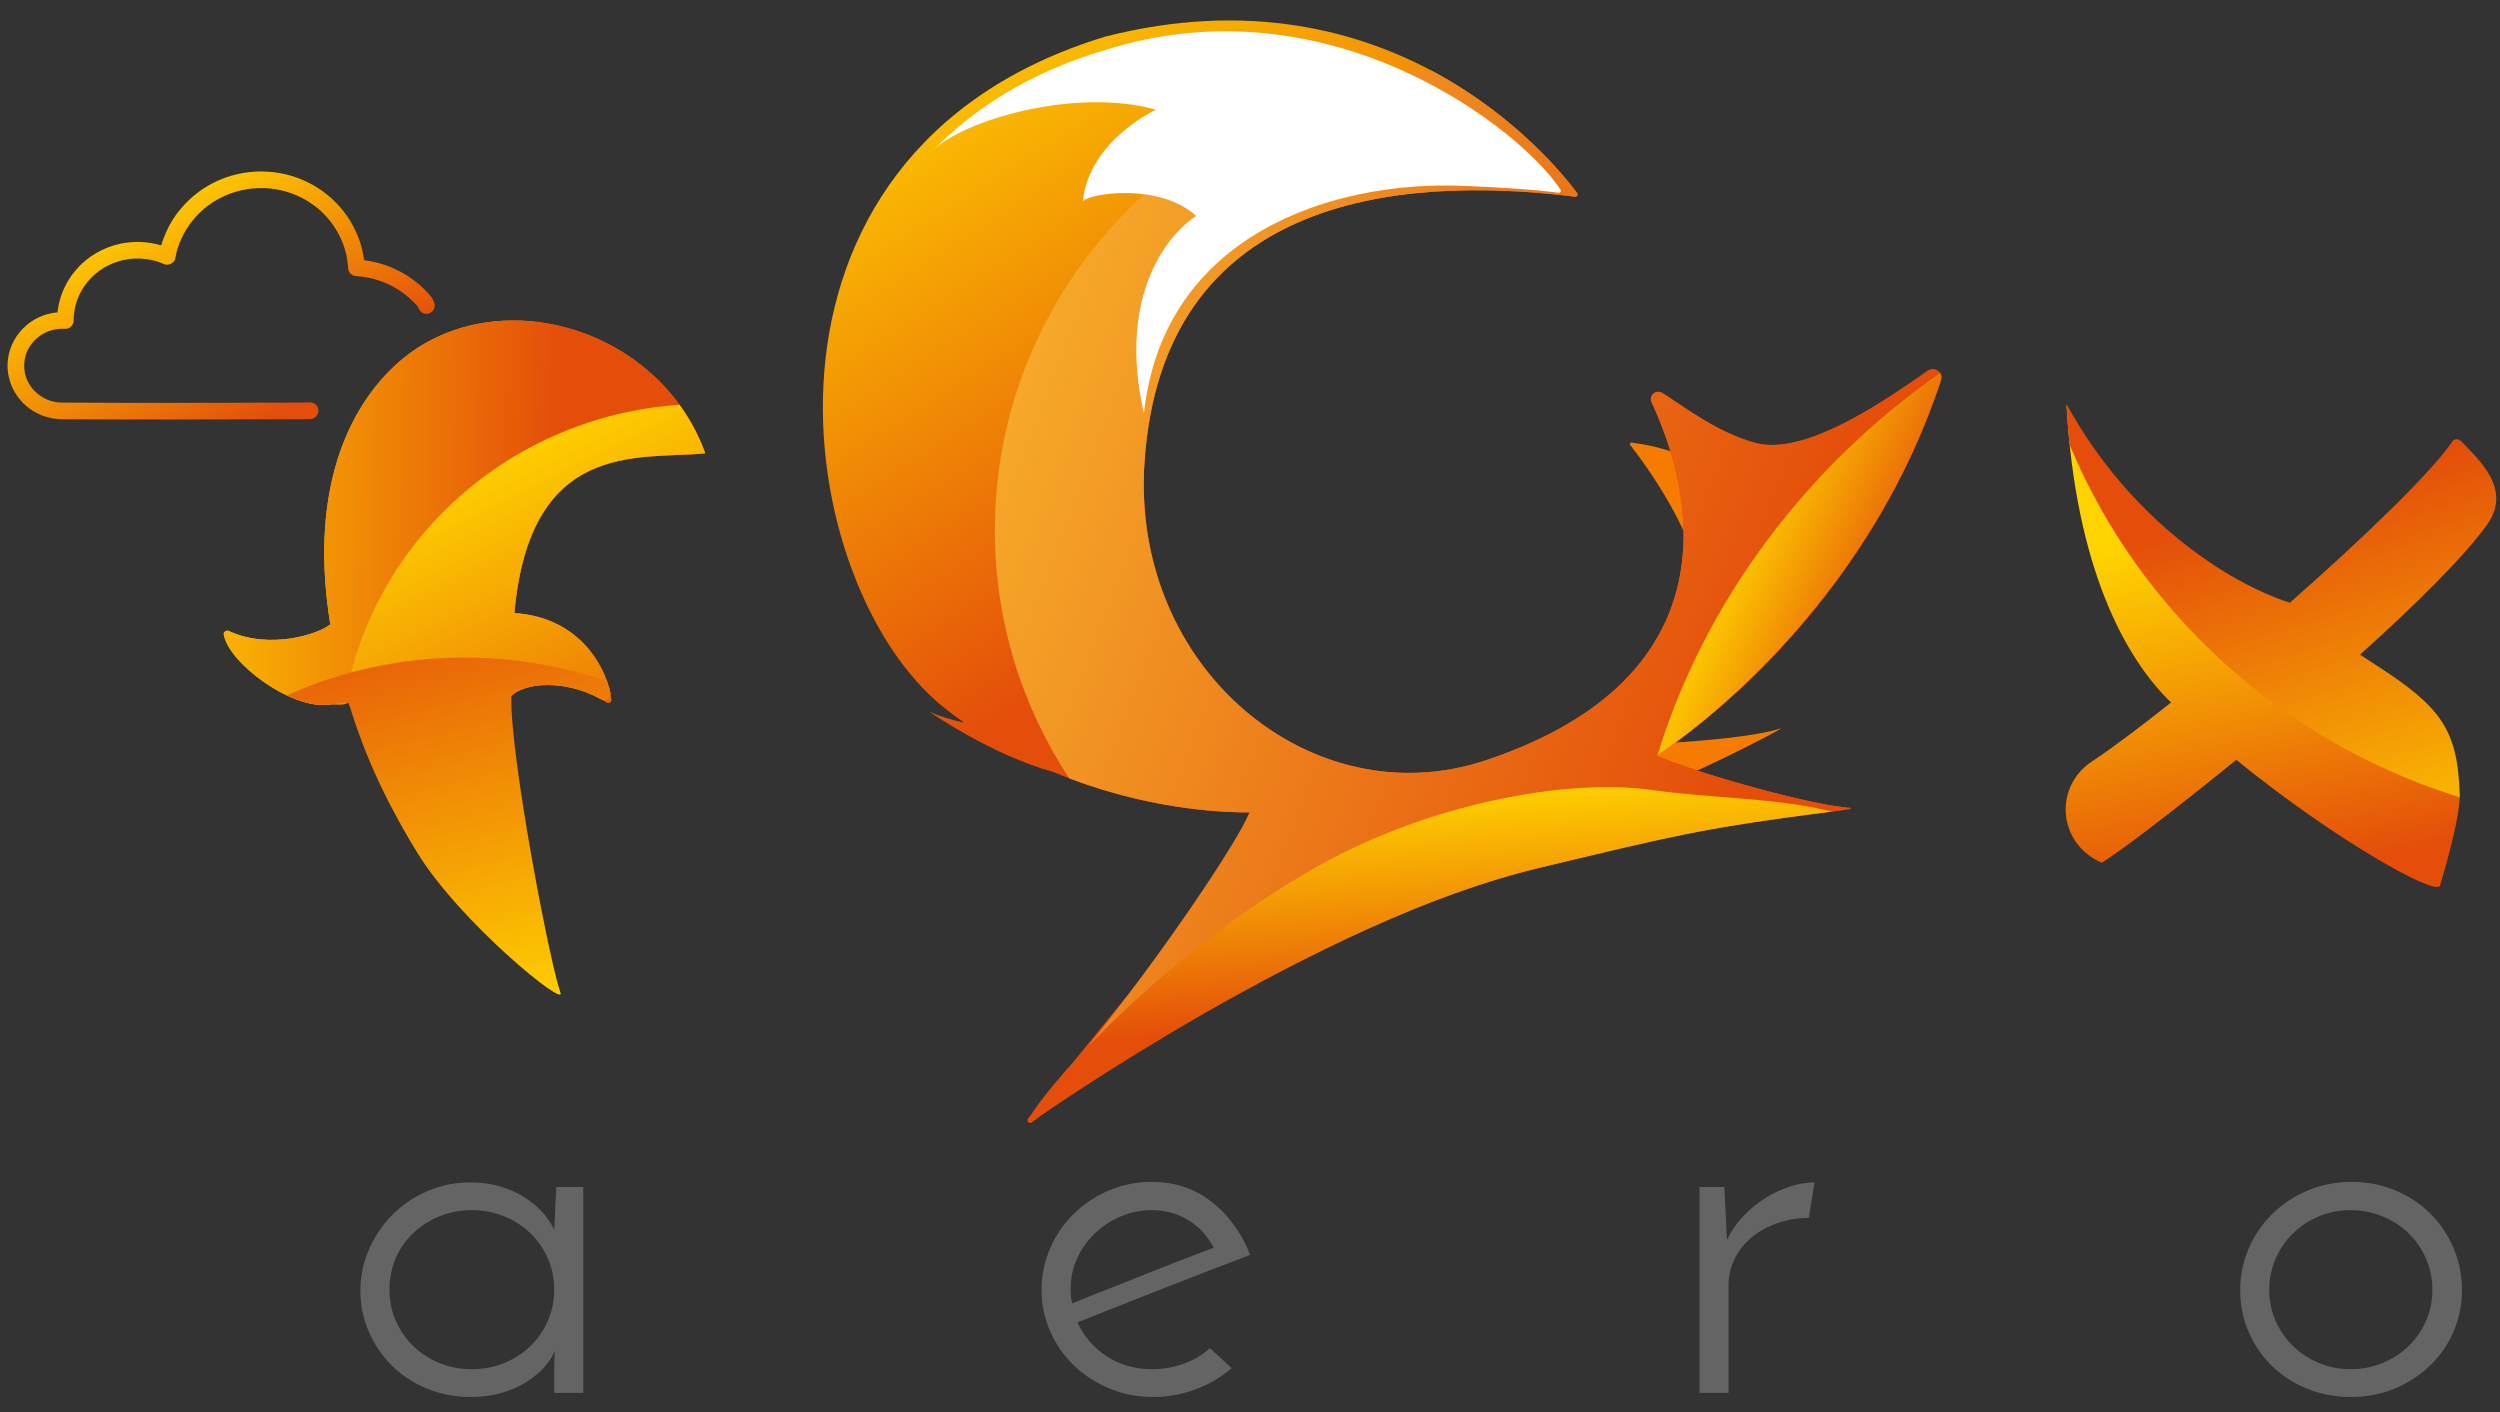 <svg width="154" height="87" viewBox="0 0 154 87" fill="none" xmlns="http://www.w3.org/2000/svg">
<rect x="0" y="0" width="154" height="87" fill="#333333" stroke="none"/>
<path d="M31.627 38.518C32.343 26.915 39.356 28.338 43.448 27.924C40.553 19.916 30.021 17.086 24.235 22.606C21.066 25.629 19.115 30.867 20.346 38.461C19.637 39.052 16.637 40.045 14.096 38.871C14.033 38.839 13.953 38.843 13.889 38.879C13.826 38.92 13.784 38.988 13.78 39.06C14.062 40.833 17.893 43.655 20.147 43.406C20.624 43.354 21.062 43.31 21.475 43.269C22.035 45.139 24.598 45.46 27.227 49.75C29.857 54.044 31.8 55.394 31.45 54.425C29.971 52.472 29.975 46.256 31.5 42.867C32.28 42.059 34.931 41.754 37.367 43.273C37.43 43.314 37.506 43.314 37.569 43.277C37.632 43.241 37.67 43.177 37.666 43.105C37.48 41.468 35.984 38.055 31.686 37.762L31.627 38.518Z" fill="url(#paint0_linear)"/>
<path d="M31.627 38.518C32.343 26.915 39.356 28.338 43.448 27.924C40.553 19.916 30.021 17.086 24.235 22.606C21.066 25.629 19.115 30.867 20.346 38.461C19.637 39.052 16.637 40.045 14.096 38.871C14.033 38.839 13.953 38.843 13.889 38.879C13.826 38.92 13.784 38.988 13.78 39.06C14.062 40.833 17.893 43.655 20.147 43.406C20.624 43.354 21.134 43.511 21.475 43.269C23.742 41.673 31.627 38.518 31.627 38.518Z" fill="url(#paint1_linear)"/>
<path fill-rule="evenodd" clip-rule="evenodd" d="M41.859 24.935C42.509 25.829 43.047 26.828 43.443 27.925C39.441 28.326 32.652 26.976 31.684 37.759C35.643 38.03 37.227 40.953 37.602 42.689C37.609 42.833 37.538 42.973 37.418 43.051C37.291 43.129 37.128 43.132 37.001 43.06C34.675 41.782 32.242 42.097 31.5 42.864C25.758 40.979 21.233 43.291 21.233 43.291C22.88 33.356 31.387 25.646 41.859 24.935ZM31.683 37.765C31.662 38.009 31.641 38.26 31.627 38.517L31.683 37.765V37.759V37.765Z" fill="url(#paint2_linear)"/>
<path fill-rule="evenodd" clip-rule="evenodd" d="M17.662 42.836C20.992 41.34 24.705 40.504 28.608 40.504C31.691 40.504 34.646 41.025 37.397 41.98C37.482 42.231 37.553 42.469 37.602 42.689C37.609 42.833 37.538 42.973 37.418 43.051C37.291 43.129 37.128 43.132 37.001 43.06C34.675 41.782 32.242 42.097 31.5 42.864C31.38 46.324 33.84 59.238 34.526 61.153C34.873 62.122 28.311 56.791 25.688 52.499C23.057 48.206 22.039 45.136 21.473 43.268C21.056 43.308 20.625 43.353 20.144 43.405C19.422 43.484 18.539 43.25 17.662 42.836Z" fill="url(#paint3_linear)"/>
<path d="M151.517 48.93C143.94 47.225 129.316 36.93 127.293 24.881C127.846 34.948 130.913 40.56 133.737 43.274C131.853 44.773 130.155 46.048 128.865 46.904C126.514 48.464 126.767 51.865 129.333 53.083C129.388 53.111 129.43 53.131 129.46 53.147C130.349 52.633 133.75 50.072 137.753 46.807C143.729 51.664 149.903 55.137 150.295 54.582C150.295 54.582 151.567 50.474 151.517 48.93Z" fill="url(#paint4_linear)"/>
<path d="M16.169 10.562C16.402 10.567 16.636 10.581 16.869 10.609C17.35 10.666 17.831 10.778 18.283 10.941C18.962 11.183 19.591 11.539 20.15 11.989C20.913 12.604 21.536 13.395 21.932 14.287C22.101 14.649 22.229 15.027 22.321 15.414C22.363 15.611 22.398 15.81 22.427 16.01V16.027C22.497 16.036 22.497 16.036 22.575 16.047C22.653 16.06 22.653 16.06 22.738 16.073C22.851 16.093 22.957 16.114 23.063 16.139C23.303 16.194 23.544 16.262 23.777 16.344C24.555 16.621 25.283 17.049 25.906 17.599C26.061 17.74 26.21 17.888 26.351 18.043C26.386 18.081 26.429 18.121 26.464 18.161C26.5 18.205 26.535 18.248 26.57 18.295C26.641 18.396 26.698 18.506 26.74 18.621L26.747 18.645C26.754 18.668 26.761 18.69 26.768 18.713C26.79 18.804 26.782 18.9 26.754 18.988C26.733 19.032 26.712 19.074 26.691 19.112C26.662 19.15 26.627 19.185 26.591 19.214C26.464 19.32 26.294 19.357 26.132 19.314C25.997 19.276 25.884 19.183 25.814 19.058C25.793 19.015 25.778 18.966 25.757 18.922C25.75 18.91 25.743 18.898 25.736 18.887C25.679 18.818 25.616 18.753 25.559 18.688C25.432 18.559 25.305 18.436 25.17 18.32C24.541 17.773 23.784 17.377 22.971 17.169C22.745 17.111 22.519 17.069 22.285 17.04C22.165 17.025 22.045 17.015 21.925 17.007L21.861 16.999C21.797 16.983 21.783 16.982 21.734 16.956C21.606 16.895 21.515 16.787 21.472 16.659C21.444 16.574 21.444 16.484 21.437 16.396C21.43 16.332 21.43 16.332 21.423 16.268C21.401 16.06 21.366 15.851 21.324 15.646C21.21 15.184 21.041 14.739 20.807 14.325C20.51 13.788 20.114 13.306 19.655 12.904C19.231 12.538 18.75 12.239 18.234 12.02C17.838 11.853 17.427 11.733 17.01 11.662C16.056 11.501 15.059 11.594 14.154 11.935C13.581 12.151 13.043 12.465 12.57 12.86C12.152 13.213 11.792 13.63 11.502 14.093C11.269 14.462 11.085 14.859 10.95 15.274C10.887 15.477 10.837 15.683 10.802 15.892L10.781 15.96C10.774 15.982 10.767 16.004 10.759 16.025C10.738 16.067 10.71 16.107 10.675 16.142C10.562 16.265 10.392 16.326 10.229 16.304C10.144 16.293 10.074 16.257 9.996 16.226C9.953 16.206 9.953 16.206 9.904 16.188C9.755 16.134 9.614 16.087 9.466 16.049C9.176 15.975 8.872 15.934 8.575 15.927C8.129 15.914 7.677 15.976 7.252 16.112C6.446 16.368 5.725 16.884 5.23 17.576C5.025 17.866 4.862 18.185 4.742 18.522C4.65 18.79 4.587 19.069 4.558 19.352C4.544 19.482 4.537 19.611 4.537 19.741V19.746C4.537 19.768 4.537 19.792 4.537 19.815C4.53 19.861 4.516 19.905 4.495 19.948C4.431 20.099 4.297 20.212 4.134 20.247C4.113 20.252 4.092 20.256 4.07 20.257C4.021 20.261 3.964 20.256 3.915 20.254C3.879 20.253 3.844 20.253 3.809 20.253C3.696 20.255 3.582 20.263 3.476 20.279C3.25 20.314 3.024 20.38 2.819 20.479C2.536 20.61 2.281 20.796 2.076 21.023C1.892 21.228 1.744 21.466 1.638 21.723C1.553 21.942 1.504 22.175 1.496 22.41C1.482 22.621 1.504 22.832 1.546 23.038C1.581 23.181 1.631 23.322 1.694 23.457C1.935 23.973 2.373 24.386 2.897 24.609C3.087 24.693 3.293 24.749 3.505 24.778C3.604 24.792 3.703 24.798 3.809 24.8C8.723 24.831 13.645 24.814 18.559 24.8C18.736 24.799 18.912 24.794 19.082 24.786L19.153 24.788C19.174 24.792 19.202 24.795 19.224 24.799C19.287 24.815 19.358 24.846 19.414 24.888C19.464 24.929 19.513 24.982 19.549 25.043C19.641 25.207 19.641 25.416 19.535 25.575C19.513 25.614 19.478 25.649 19.443 25.68C19.379 25.742 19.287 25.785 19.195 25.802C19.174 25.806 19.153 25.806 19.125 25.809C19.047 25.812 18.969 25.815 18.891 25.818C18.785 25.821 18.672 25.823 18.566 25.823C13.637 25.837 8.716 25.854 3.795 25.823C3.667 25.821 3.533 25.813 3.406 25.797C3.123 25.762 2.84 25.689 2.564 25.582C2.218 25.442 1.892 25.244 1.603 24.997C1.129 24.584 0.775 24.038 0.598 23.432C0.507 23.138 0.464 22.833 0.464 22.526C0.464 22.18 0.521 21.833 0.634 21.504C0.754 21.135 0.945 20.789 1.192 20.486C1.461 20.153 1.793 19.873 2.161 19.664C2.451 19.504 2.762 19.385 3.08 19.313C3.229 19.279 3.384 19.256 3.533 19.242H3.54C3.547 19.183 3.547 19.183 3.554 19.124C3.561 19.063 3.561 19.063 3.575 19.003C3.597 18.844 3.632 18.685 3.674 18.529C3.759 18.203 3.879 17.887 4.035 17.586C4.29 17.079 4.643 16.621 5.053 16.234C5.4 15.912 5.796 15.641 6.22 15.429C6.729 15.175 7.273 15.01 7.839 14.94C8.313 14.881 8.794 14.89 9.268 14.964C9.48 14.998 9.692 15.048 9.904 15.108L9.932 15.117C9.946 15.067 9.96 15.017 9.975 14.967C9.996 14.901 9.996 14.901 10.017 14.836C10.074 14.686 10.13 14.536 10.194 14.39C10.328 14.078 10.484 13.777 10.668 13.492C11.071 12.867 11.587 12.315 12.181 11.867C12.704 11.467 13.298 11.15 13.92 10.93C14.387 10.766 14.868 10.656 15.363 10.601C15.575 10.578 15.794 10.566 16.013 10.562C16.091 10.562 16.091 10.562 16.169 10.562Z" fill="url(#paint5_linear)"/>
<path d="M101.291 45.84C101.291 45.84 107.343 45.617 109.698 44.873C110.082 44.752 103.488 48.237 100.435 49.076C96.428 50.178 95.744 48.142 101.291 45.84Z" fill="#F57C00"/>
<path d="M100.507 27.262C100.426 27.251 100.366 27.341 100.416 27.403C101.181 28.382 104.95 33.392 104.689 36.812C104.397 40.617 109.086 34.638 109.086 34.638C109.086 34.638 108.164 28.239 100.507 27.262Z" fill="#F57C00"/>
<path fill-rule="evenodd" clip-rule="evenodd" d="M59.402 44.523C59.006 44.243 58.603 43.948 58.214 43.638C48.803 36.247 44.511 9.449 68.071 2.258C85.777 -2.257 95.676 9.893 97.154 11.896C97.225 11.998 97.14 12.132 97.02 12.116C85.841 10.731 71.621 12.259 70.504 28.421C69.62 41.205 80.841 50.389 91.497 46.842C107.061 41.657 104.253 30.149 101.736 24.777C101.651 24.599 101.694 24.386 101.842 24.253C101.991 24.12 102.21 24.096 102.387 24.196C103.978 25.219 105.731 26.591 108.044 27.262C110.723 28.037 114.803 25.649 118.742 22.831C118.933 22.698 119.187 22.698 119.371 22.83C119.562 22.962 119.64 23.197 119.569 23.412C114.436 38.92 102.04 46.542 102.04 46.542C104.904 47.771 112.003 49.7 113.962 49.752C114.019 49.754 114.019 49.837 113.955 49.845C104.501 51.043 103.066 51.447 94.849 53.449C81.322 56.744 66.473 66.728 63.56 69.129C63.411 69.249 63.213 69.064 63.327 68.913C67.64 63.317 74.576 55.749 76.974 50.045C76.224 50.045 70.949 50.099 64.924 47.568C61.05 46.502 57.252 43.838 57.252 43.838C57.79 44.102 58.575 44.331 59.402 44.523Z" fill="url(#paint6_linear)"/>
<path fill-rule="evenodd" clip-rule="evenodd" d="M88.167 4.343C93.364 7.098 96.383 10.859 97.154 11.896C97.225 11.998 97.14 12.132 97.02 12.117C85.841 10.731 71.621 12.259 70.504 28.421C69.62 41.206 80.841 50.389 91.497 46.842C107.061 41.657 104.253 30.15 101.736 24.777C101.651 24.599 101.694 24.386 101.842 24.253C101.991 24.12 102.21 24.096 102.387 24.196C103.978 25.219 105.731 26.591 108.044 27.262C110.554 27.988 114.294 25.94 117.992 23.363C118.268 24.142 118.516 24.936 118.721 25.745C113.191 39.685 102.04 46.542 102.04 46.542C104.805 47.729 111.522 49.571 113.743 49.741L113.693 49.803L113.63 49.887C104.466 51.053 102.974 51.47 94.849 53.449C89.822 54.675 84.61 56.825 79.894 59.166C77.645 58.314 68.778 66.047 66.841 64.706C72.017 58.206 76.224 51.838 76.974 50.045C76.266 50.045 71.486 50.093 65.858 47.941C62.959 43.53 61.283 38.29 61.283 32.67C61.283 17.735 73.134 5.475 88.167 4.343Z" fill="url(#paint7_linear)"/>
<path fill-rule="evenodd" clip-rule="evenodd" d="M119.513 22.98C119.597 23.106 119.619 23.263 119.569 23.412C114.874 37.593 103.907 45.318 102.104 46.513C105.031 36.969 111.381 28.633 119.513 22.98Z" fill="url(#paint8_linear)"/>
<path fill-rule="evenodd" clip-rule="evenodd" d="M63.503 69.165C63.468 69.201 63.327 69.129 63.355 69.036C63.758 67.695 71.324 58.86 81.315 53.282C87.941 49.583 96.383 47.905 101.786 48.667C105.562 49.199 109.302 49.125 112.845 49.988C104.374 51.079 102.747 51.591 94.849 53.449C81.322 56.631 63.638 69.014 63.503 69.165Z" fill="url(#paint9_linear)"/>
<path fill-rule="evenodd" clip-rule="evenodd" d="M127.489 27.397C127.404 26.591 127.34 25.752 127.291 24.88C131.208 32.044 137.303 35.926 141.051 37.129C145.612 33.118 149.784 29.092 151.078 27.177C151.198 27 151.474 27.035 151.636 27.206C152.81 28.426 154.74 30.189 153.192 32.339C151.7 34.394 148.73 37.314 145.378 40.323C145.407 40.345 145.449 40.374 145.484 40.396C145.789 40.598 146.086 40.791 146.368 40.974C150.427 43.575 151.389 45 151.516 48.928C151.516 48.987 151.516 49.049 151.516 49.114C140.584 45.711 131.767 37.683 127.489 27.397Z" fill="url(#paint10_linear)"/>
<path fill-rule="evenodd" clip-rule="evenodd" d="M73.685 13.302C71.419 11.239 67.081 11.906 66.7 12.407C67.09 8.632 71.211 6.757 71.211 6.757C66.206 5.359 59.281 7.423 57.429 9.299C60.026 6.668 63.382 4.473 68.069 3.084C81.977 -1.327 93.769 8.045 96.118 11.673C96.183 11.759 96.122 11.871 96.019 11.88C96.019 11.88 94.542 11.629 90.163 11.448C81.98 11.11 71.751 14.5 70.484 25.299L70.463 25.463C68.755 17.919 72.183 14.258 73.685 13.302Z" fill="white"/>
<path fill-rule="evenodd" clip-rule="evenodd" d="M22.738 76.94C22.381 77.754 22.201 78.615 22.201 79.523C22.201 80.411 22.375 81.251 22.722 82.043C23.069 82.836 23.541 83.528 24.137 84.12C24.733 84.711 25.45 85.182 26.283 85.531C27.119 85.879 28.024 86.054 29 86.054C29.672 86.054 30.29 85.974 30.854 85.816C31.417 85.658 31.922 85.44 32.366 85.165C32.81 84.892 33.185 84.59 33.489 84.263C33.792 83.935 34.02 83.592 34.172 83.233C34.172 83.422 34.166 83.624 34.155 83.835C34.144 84.045 34.139 84.268 34.139 84.501V85.799H35.928V73.121H34.269L34.139 75.751C33.987 75.413 33.759 75.07 33.456 74.721C33.152 74.373 32.779 74.055 32.334 73.77C31.889 73.485 31.385 73.258 30.821 73.088C30.257 72.92 29.65 72.835 29 72.835C28.067 72.835 27.189 73.01 26.365 73.358C25.541 73.707 24.82 74.188 24.202 74.801C23.584 75.413 23.096 76.126 22.738 76.94ZM24.381 81.362C24.121 80.77 23.991 80.126 23.991 79.428C23.991 78.731 24.121 78.086 24.381 77.495C24.641 76.903 24.998 76.39 25.455 75.958C25.91 75.524 26.447 75.181 27.064 74.927C27.682 74.673 28.35 74.546 29.065 74.546C29.781 74.546 30.447 74.673 31.065 74.927C31.684 75.181 32.221 75.53 32.675 75.974C33.131 76.417 33.489 76.935 33.748 77.527C34.008 78.118 34.139 78.752 34.139 79.428C34.139 80.126 34.008 80.77 33.748 81.362C33.489 81.954 33.131 82.472 32.675 82.915C32.221 83.359 31.684 83.707 31.065 83.962C30.447 84.215 29.781 84.341 29.065 84.341C28.35 84.341 27.682 84.215 27.064 83.962C26.447 83.707 25.91 83.359 25.455 82.915C24.998 82.472 24.641 81.954 24.381 81.362Z" fill="#646464"/>
<path fill-rule="evenodd" clip-rule="evenodd" d="M73.659 85.578C74.504 85.26 75.242 84.827 75.87 84.278L74.537 83.043C74.103 83.443 73.572 83.76 72.943 83.993C72.314 84.225 71.653 84.341 70.959 84.341C69.918 84.341 68.991 84.078 68.178 83.549C67.365 83.02 66.763 82.324 66.373 81.457L68.975 80.427C69.908 80.057 70.846 79.686 71.788 79.317C72.731 78.947 73.653 78.588 74.553 78.24C75.453 77.891 76.272 77.579 77.008 77.304C76.51 75.994 75.735 74.916 74.684 74.071C73.631 73.226 72.391 72.804 70.959 72.804C70.026 72.804 69.148 72.978 68.325 73.326C67.5 73.675 66.779 74.15 66.161 74.753C65.543 75.355 65.055 76.063 64.698 76.877C64.34 77.69 64.161 78.551 64.161 79.46C64.161 80.369 64.34 81.224 64.698 82.028C65.055 82.83 65.543 83.528 66.161 84.12C66.779 84.711 67.505 85.182 68.34 85.53C69.175 85.879 70.07 86.054 71.024 86.054C71.934 86.054 72.813 85.894 73.659 85.578ZM73.203 75.165C73.875 75.577 74.396 76.142 74.764 76.861C74.136 77.093 73.453 77.352 72.715 77.637C71.978 77.923 71.23 78.218 70.471 78.524C69.712 78.832 68.954 79.133 68.194 79.428C67.435 79.724 66.72 80.009 66.047 80.285C65.983 80.031 65.95 79.734 65.95 79.397C65.95 78.742 66.08 78.124 66.34 77.542C66.6 76.961 66.958 76.449 67.414 76.005C67.869 75.561 68.4 75.207 69.008 74.943C69.615 74.679 70.265 74.546 70.959 74.546C71.783 74.546 72.531 74.753 73.203 75.165Z" fill="#646464"/>
<path d="M111.423 75.022C110.772 75.022 110.148 75.122 109.552 75.323C108.955 75.525 108.43 75.804 107.974 76.164C107.519 76.522 107.156 76.961 106.885 77.479C106.614 77.997 106.478 78.572 106.478 79.207V85.799H104.689V73.12H106.218L106.38 76.385C106.641 75.836 106.976 75.345 107.389 74.911C107.801 74.478 108.251 74.108 108.739 73.802C109.227 73.496 109.736 73.258 110.268 73.088C110.799 72.92 111.303 72.835 111.78 72.835L111.423 75.022Z" fill="#646464"/>
<path fill-rule="evenodd" clip-rule="evenodd" d="M138.533 76.877C138.175 77.69 137.997 78.551 137.997 79.46C137.997 80.411 138.175 81.288 138.533 82.091C138.891 82.894 139.378 83.591 139.997 84.183C140.615 84.774 141.336 85.234 142.16 85.562C142.984 85.889 143.873 86.054 144.827 86.054C145.802 86.054 146.702 85.879 147.527 85.53C148.351 85.182 149.072 84.711 149.689 84.12C150.308 83.528 150.791 82.83 151.137 82.028C151.485 81.224 151.657 80.369 151.657 79.46C151.657 78.551 151.485 77.69 151.137 76.877C150.791 76.063 150.313 75.355 149.706 74.753C149.099 74.15 148.378 73.675 147.542 73.326C146.708 72.978 145.814 72.804 144.859 72.804C143.905 72.804 143.01 72.978 142.177 73.326C141.342 73.675 140.615 74.15 139.997 74.753C139.378 75.355 138.891 76.063 138.533 76.877ZM140.175 81.362C139.915 80.77 139.786 80.137 139.786 79.46C139.786 78.784 139.915 78.145 140.175 77.542C140.436 76.94 140.794 76.417 141.249 75.974C141.704 75.53 142.236 75.181 142.843 74.927C143.45 74.673 144.1 74.546 144.794 74.546C145.488 74.546 146.144 74.673 146.763 74.927C147.38 75.181 147.917 75.53 148.372 75.974C148.828 76.417 149.185 76.94 149.446 77.542C149.706 78.145 149.836 78.784 149.836 79.46C149.836 80.137 149.706 80.77 149.446 81.362C149.185 81.954 148.828 82.472 148.372 82.915C147.917 83.359 147.38 83.707 146.763 83.962C146.144 84.215 145.488 84.341 144.794 84.341C144.1 84.341 143.45 84.215 142.843 83.962C142.236 83.707 141.704 83.359 141.249 82.915C140.794 82.472 140.436 81.954 140.175 81.362Z" fill="#646464"/>
<defs>
<linearGradient id="paint0_linear" x1="13.771" y1="58.003" x2="43.448" y2="58.003" gradientUnits="userSpaceOnUse">
<stop stop-color="#FFD300"/>
<stop offset="1" stop-color="#E44E0A"/>
</linearGradient>
<linearGradient id="paint1_linear" x1="6.92" y1="47.149" x2="34.136" y2="47.517" gradientUnits="userSpaceOnUse">
<stop stop-color="#FFD300"/>
<stop offset="1" stop-color="#E44E0A"/>
</linearGradient>
<linearGradient id="paint2_linear" x1="12.807" y1="36.181" x2="24.685" y2="60.001" gradientUnits="userSpaceOnUse">
<stop stop-color="#FFD300"/>
<stop offset="1" stop-color="#E44E0A"/>
</linearGradient>
<linearGradient id="paint3_linear" x1="45.262" y1="60.022" x2="38.49" y2="32.072" gradientUnits="userSpaceOnUse">
<stop stop-color="#FFD300"/>
<stop offset="1" stop-color="#E44E0A"/>
</linearGradient>
<linearGradient id="paint4_linear" x1="118.788" y1="36.327" x2="123.174" y2="57.549" gradientUnits="userSpaceOnUse">
<stop stop-color="#FFD300"/>
<stop offset="1" stop-color="#E44E0A"/>
</linearGradient>
<linearGradient id="paint5_linear" x1="-0.826" y1="17.401" x2="7.266" y2="31.188" gradientUnits="userSpaceOnUse">
<stop stop-color="#FFD300"/>
<stop offset="1" stop-color="#E44E0A"/>
</linearGradient>
<linearGradient id="paint6_linear" x1="34.314" y1="13.702" x2="56.291" y2="47.877" gradientUnits="userSpaceOnUse">
<stop stop-color="#FFD300"/>
<stop offset="1" stop-color="#E44E0A"/>
</linearGradient>
<linearGradient id="paint7_linear" x1="34.651" y1="49.857" x2="96.619" y2="73.71" gradientUnits="userSpaceOnUse">
<stop stop-color="#FBC735"/>
<stop offset="1" stop-color="#E44E0A"/>
</linearGradient>
<linearGradient id="paint8_linear" x1="104.661" y1="37.481" x2="114.511" y2="42.053" gradientUnits="userSpaceOnUse">
<stop stop-color="#FFD300"/>
<stop offset="1" stop-color="#E44E0A"/>
</linearGradient>
<linearGradient id="paint9_linear" x1="69.956" y1="49.901" x2="70.964" y2="63.943" gradientUnits="userSpaceOnUse">
<stop stop-color="#FFD300"/>
<stop offset="1" stop-color="#E44E0A"/>
</linearGradient>
<linearGradient id="paint10_linear" x1="163.311" y1="51.61" x2="155.59" y2="26.193" gradientUnits="userSpaceOnUse">
<stop stop-color="#FFD300"/>
<stop offset="1" stop-color="#E44E0A"/>
</linearGradient>
</defs>
</svg>
